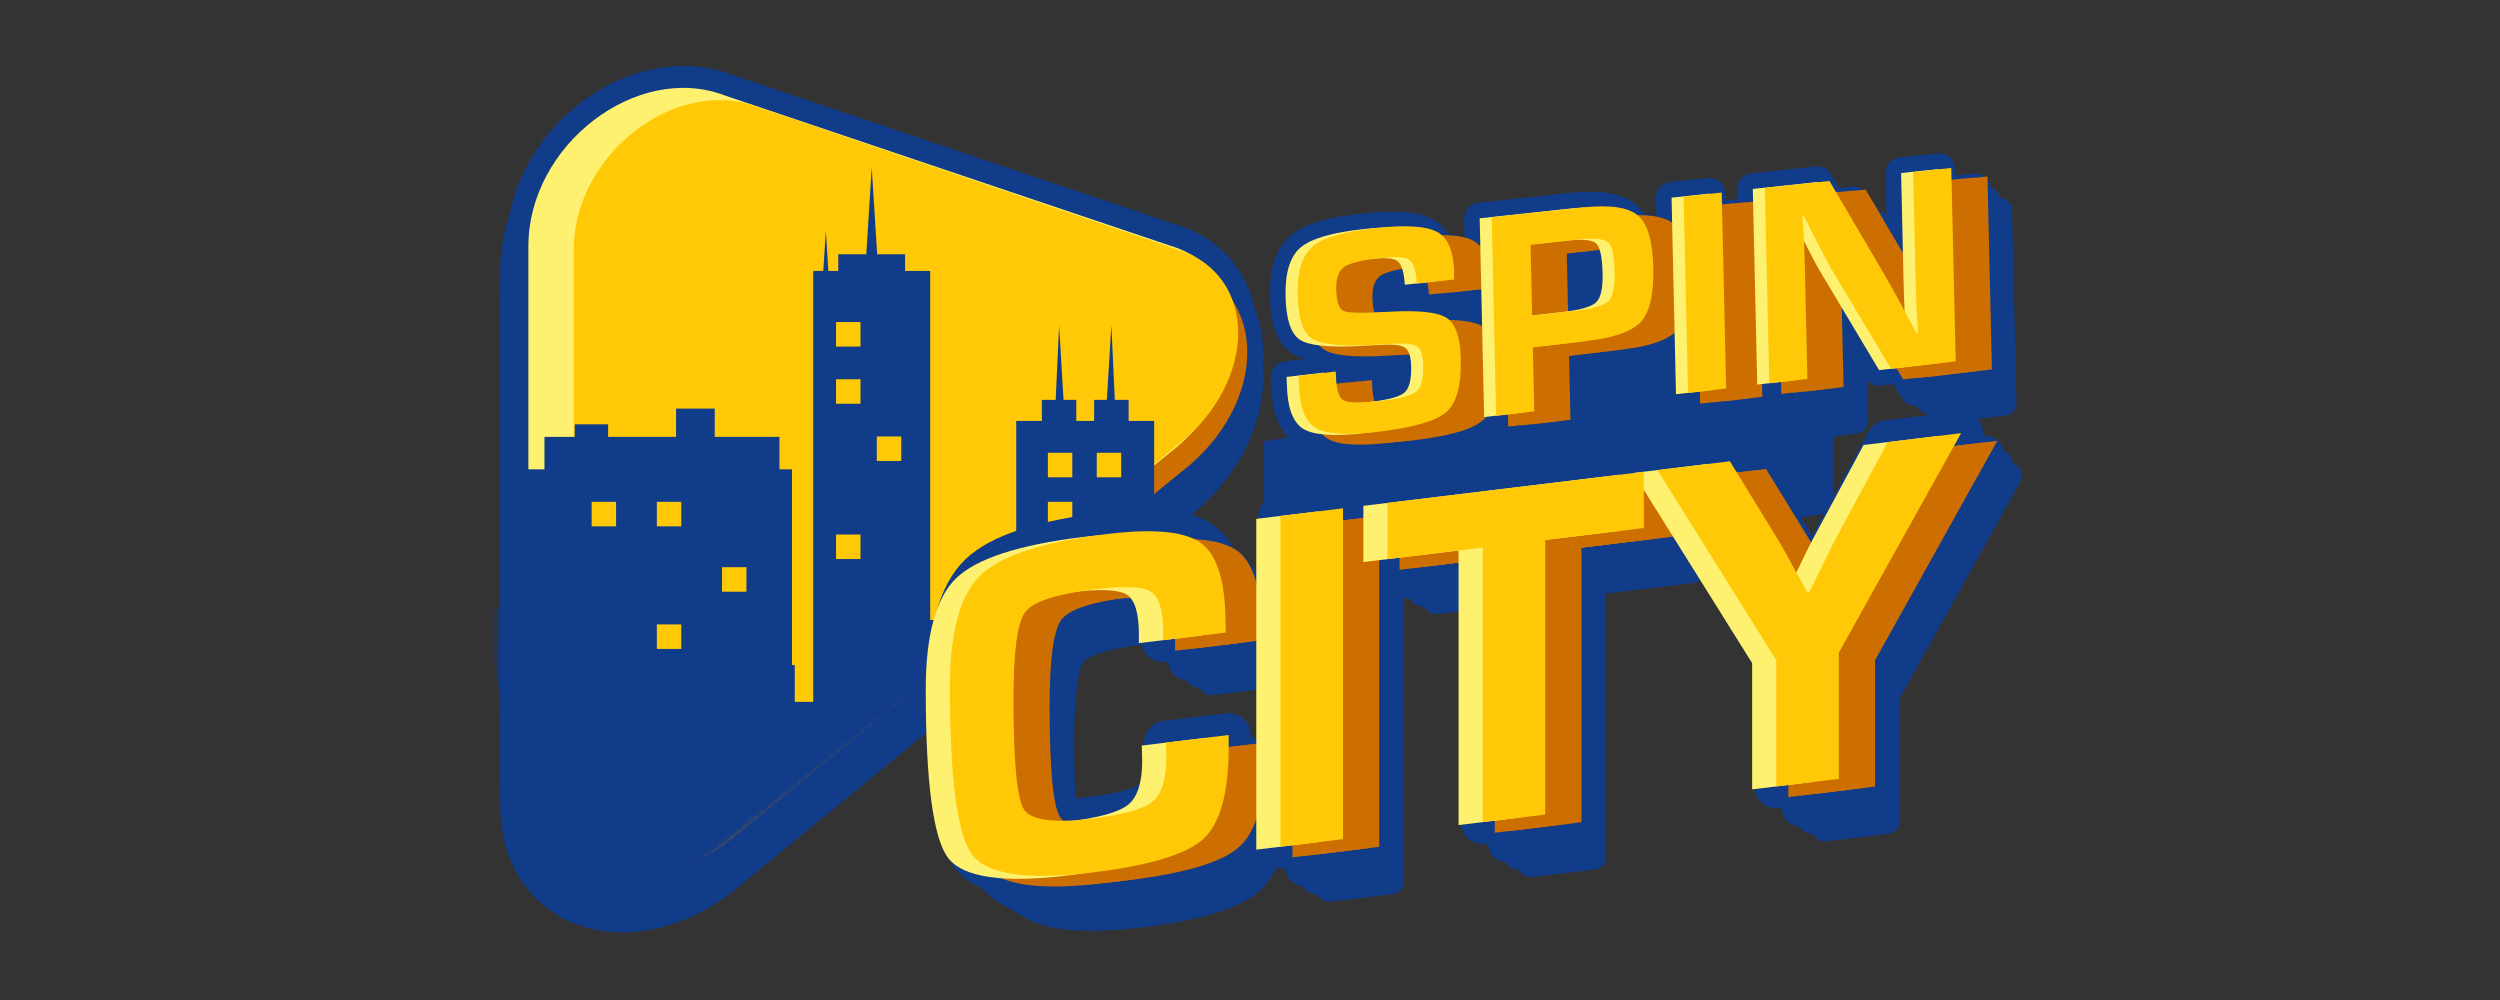 <svg width="400" height="160" viewBox="0 0 400 160" fill="none" xmlns="http://www.w3.org/2000/svg">
<rect x="0" y="0" width="400" height="160" fill="#333333" stroke="none"/>
<path d="M187.042 46.261L115.958 22.792C101.958 17.53 84.54 30.904 84.54 47.161V128.93C84.54 145.187 101.958 150.023 115.958 137.891L187.044 79.547C201.17 68.594 201.17 50.281 187.042 46.261Z" stroke="#113C89" stroke-width="9" stroke-miterlimit="10" stroke-linecap="round" stroke-linejoin="round"/>
<path d="M187.042 42.755L115.958 19.03C101.958 13.72 84.54 27.03 84.54 43.287V125.055C84.54 141.312 101.958 146.209 115.958 134.128L187.044 76.039C201.17 65.142 201.17 46.827 187.042 42.755Z" stroke="#113C89" stroke-width="9" stroke-miterlimit="10" stroke-linecap="round" stroke-linejoin="round"/>
<path d="M187.042 39.252L115.958 15.27C101.958 9.904 84.54 23.16 84.54 39.415V121.181C84.54 137.438 101.958 142.399 115.958 130.369L187.044 72.536C201.17 61.686 201.17 43.373 187.042 39.252Z" stroke="#113C89" stroke-width="7" stroke-miterlimit="10" stroke-linecap="round" stroke-linejoin="round"/>
<path d="M188.972 42.321L117.886 18.671C103.886 13.371 86.468 26.665 86.468 42.892V124.514C86.468 140.741 103.886 145.62 117.886 133.555L188.972 75.539C203.102 64.656 203.102 46.377 188.972 42.321Z" fill="#CC6F00"/>
<path d="M187.042 39.252L115.958 15.27C101.958 9.904 84.54 23.16 84.54 39.415V121.181C84.54 137.438 101.958 142.399 115.958 130.369L187.044 72.536C201.17 61.686 201.17 43.373 187.042 39.252Z" fill="#FEF170"/>
<path d="M188.144 39.837L121.326 17.148C108.166 12.105 91.796 24.649 91.796 39.993V117.148C91.796 132.486 108.166 137.238 121.326 125.932L188.148 71.424C201.428 61.163 201.428 43.77 188.144 39.837Z" fill="#FFC907"/>
<mask id="mask0_1974_405" style="mask-type:luminance" maskUnits="userSpaceOnUse" x="79" y="6" width="124" height="138">
<path d="M191.208 36.164L114.292 7.714C99.19 1.913 80.27 16.882 80.14 34.784L79.5 124.843C79.372 142.749 98.292 149.592 113.618 137.263L191.18 75.647C206.55 63.589 206.546 41.628 191.208 36.164Z" fill="white"/>
</mask>
<g mask="url(#mask0_1974_405)">
<path d="M184.666 92.656V67.35H180.582V63.984H178.372L177.818 52.08L177.098 63.984H175.06V67.35H172.208V63.984H170.166L169.456 52.08L168.906 63.984H166.7V67.35H162.596V96.528H153.566V110.984H151.898V99.196H148.834V43.354H144.816V40.682H140.35L139.474 26.828L138.608 40.682H134.126V43.354H132.54L132.134 36.919L131.728 43.354H130.118V112.296H127.164V106.402H126.722V75.098H124.71V69.904H114.356V65.372H108.168V69.904H97.3V67.896H91.956V69.904H87.114V75.098H83.096V102.38H82.036V97.447H77.208L87.378 148.116H114.416L184.666 92.656Z" fill="#113C89"/>
<path d="M98.574 80.293H94.664V84.217H98.574V80.293Z" fill="#FFC907"/>
<path d="M109.002 80.293H105.092V84.217H109.002V80.293Z" fill="#FFC907"/>
<path d="M119.431 90.75H115.521V94.672H119.431V90.75Z" fill="#FFC907"/>
<path d="M109.002 99.906H105.092V103.828H109.002V99.906Z" fill="#FFC907"/>
<path d="M137.678 51.527H133.768V55.451H137.678V51.527Z" fill="#FFC907"/>
<path d="M137.678 60.68H133.768V64.6H137.678V60.68Z" fill="#FFC907"/>
<path d="M144.2 69.836H140.29V73.758H144.2V69.836Z" fill="#FFC907"/>
<path d="M137.678 85.523H133.768V89.445H137.678V85.523Z" fill="#FFC907"/>
<path d="M171.57 72.445H167.66V76.369H171.57V72.445Z" fill="#FFC907"/>
<path d="M179.39 72.445H175.48V76.369H179.39V72.445Z" fill="#FFC907"/>
<path d="M171.57 80.293H167.66V84.217H171.57V80.293Z" fill="#FFC907"/>
<path d="M179.39 88.141H175.48V92.06H179.39V88.141Z" fill="#FFC907"/>
</g>
<path d="M293.436 81.994L202.122 95.549V70.613L293.436 57.059V81.994Z" fill="#113C89"/>
<path d="M240.387 51.685L234.429 52.363C234.387 52.07 234.373 51.855 234.373 51.715C234.189 49.941 233.761 48.866 233.093 48.483C232.425 48.1 230.869 48.044 228.415 48.321C225.533 48.646 223.647 49.121 222.775 49.751C221.899 50.381 221.483 51.548 221.519 53.252C221.561 55.268 221.955 56.439 222.683 56.76C223.415 57.079 225.807 57.119 229.861 56.87C234.653 56.578 237.761 56.901 239.193 57.823C240.623 58.746 241.373 60.921 241.451 64.349C241.549 68.57 240.783 71.392 239.159 72.826C237.537 74.265 233.919 75.324 228.299 76.012C223.249 76.634 219.877 76.433 218.193 75.414C216.511 74.395 215.631 72.028 215.549 68.299L215.503 67.129L221.433 66.419L221.475 67.097C221.521 69.33 221.943 70.65 222.745 71.057C223.541 71.458 225.689 71.452 229.189 71.029C231.919 70.7 233.655 70.201 234.397 69.535C235.135 68.871 235.483 67.496 235.439 65.412C235.401 63.871 235.095 62.889 234.511 62.445C233.927 62.006 232.685 61.843 230.785 61.962L227.409 62.148C222.319 62.447 219.057 62.126 217.617 61.179C216.185 60.236 215.425 57.93 215.343 54.269C215.261 50.527 216.053 47.941 217.725 46.507C219.403 45.073 222.791 44.072 227.893 43.508C232.725 42.972 235.997 43.181 237.697 44.128C239.401 45.077 240.291 47.193 240.365 50.481L240.387 51.685Z" stroke="#113C89" stroke-width="4" stroke-miterlimit="10" stroke-linecap="round" stroke-linejoin="round"/>
<path d="M247.11 73.421L246.402 41.727L259.348 40.299L260.95 40.12C265.298 39.643 268.242 40.062 269.794 41.372C271.34 42.682 272.164 45.456 272.256 49.689C272.35 53.89 271.692 56.765 270.282 58.315C268.868 59.862 265.962 60.901 261.574 61.421L260.162 61.611L252.984 62.458L253.208 72.674L247.11 73.421ZM252.868 57.408L259.816 56.604C262.578 56.283 264.32 55.764 265.052 55.057C265.782 54.347 266.122 52.835 266.07 50.512C266.016 47.852 265.668 46.237 265.028 45.667C264.398 45.099 262.774 44.957 260.168 45.254L252.614 46.102L252.868 57.408Z" stroke="#113C89" stroke-width="4" stroke-miterlimit="10" stroke-linecap="round" stroke-linejoin="round"/>
<path d="M283.2 37.672L283.908 68.942L277.812 69.682L277.104 38.344L283.2 37.672Z" stroke="#113C89" stroke-width="4" stroke-miterlimit="10" stroke-linecap="round" stroke-linejoin="round"/>
<path d="M319.927 33.641L320.635 64.49L310.303 65.741L300.735 49.807C300.263 49.013 299.515 47.605 298.489 45.589L297.403 43.47L296.341 41.348L296.107 41.374L296.247 43.42L296.367 45.442L296.503 49.519L296.911 67.364L290.807 68.103L290.099 36.916L300.435 35.783L309.149 50.572C309.919 51.878 310.813 53.464 311.831 55.33L313.115 57.705L314.399 60.094L314.607 60.068L314.489 58.086L314.371 56.102L314.235 52.124L313.827 34.313L319.927 33.641Z" stroke="#113C89" stroke-width="4" stroke-miterlimit="10" stroke-linecap="round" stroke-linejoin="round"/>
<path d="M238.458 49.946L232.502 50.622C232.46 50.329 232.446 50.113 232.446 49.974C232.26 48.201 231.834 47.12 231.164 46.738C230.496 46.355 228.942 46.297 226.488 46.572C223.604 46.895 221.718 47.368 220.846 47.998C219.97 48.628 219.554 49.796 219.59 51.503C219.632 53.523 220.024 54.692 220.754 55.013C221.484 55.336 223.876 55.376 227.932 55.132C232.724 54.843 235.832 55.17 237.262 56.093C238.692 57.019 239.442 59.196 239.524 62.622C239.618 66.843 238.852 69.671 237.232 71.104C235.606 72.538 231.99 73.601 226.372 74.285C221.322 74.901 217.95 74.699 216.264 73.68C214.582 72.659 213.704 70.285 213.626 66.554L213.576 65.385L219.506 64.678L219.546 65.355C219.594 67.589 220.016 68.909 220.818 69.316C221.612 69.722 223.762 69.718 227.264 69.296C229.994 68.969 231.726 68.472 232.472 67.806C233.21 67.138 233.558 65.762 233.514 63.677C233.476 62.137 233.17 61.152 232.586 60.712C232.004 60.271 230.762 60.107 228.86 60.223L225.484 60.408C220.398 60.7 217.132 60.38 215.692 59.433C214.258 58.484 213.498 56.177 213.418 52.512C213.334 48.77 214.128 46.183 215.8 44.744C217.476 43.312 220.866 42.315 225.964 41.755C230.8 41.222 234.072 41.434 235.772 42.383C237.476 43.332 238.366 45.45 238.438 48.74L238.458 49.946Z" stroke="#113C89" stroke-width="4" stroke-miterlimit="10" stroke-linecap="round" stroke-linejoin="round"/>
<path d="M245.178 71.705L244.47 39.991L257.422 38.569L259.022 38.392C263.374 37.917 266.316 38.338 267.866 39.654C269.416 40.968 270.238 43.742 270.328 47.977C270.422 52.182 269.762 55.056 268.354 56.609C266.94 58.156 264.034 59.193 259.644 59.708L258.234 59.897L251.054 60.74L251.28 70.964L245.178 71.705ZM250.936 55.694L257.88 54.892C260.648 54.573 262.388 54.055 263.122 53.345C263.85 52.635 264.192 51.125 264.138 48.798C264.084 46.138 263.738 44.521 263.096 43.951C262.462 43.383 260.844 43.241 258.238 43.534L250.682 44.376L250.936 55.694Z" stroke="#113C89" stroke-width="4" stroke-miterlimit="10" stroke-linecap="round" stroke-linejoin="round"/>
<path d="M281.268 35.957L281.976 67.249L275.878 67.986L275.17 36.621L281.268 35.957Z" stroke="#113C89" stroke-width="4" stroke-miterlimit="10" stroke-linecap="round" stroke-linejoin="round"/>
<path d="M317.996 31.953L318.704 62.822L308.368 64.066L298.802 48.112C298.33 47.315 297.58 45.903 296.556 43.891L295.47 41.769L294.406 39.644L294.174 39.668L294.31 41.715L294.432 43.739L294.568 47.819L294.974 65.679L288.876 66.415L288.168 35.203L298.502 34.074L307.216 48.878C307.984 50.186 308.876 51.775 309.898 53.642L311.184 56.02L312.468 58.411L312.676 58.385L312.558 56.399L312.438 54.415L312.3 50.431L311.894 32.609L317.996 31.953Z" stroke="#113C89" stroke-width="4" stroke-miterlimit="10" stroke-linecap="round" stroke-linejoin="round"/>
<path d="M236.528 48.206L230.57 48.876C230.528 48.583 230.512 48.368 230.512 48.228C230.328 46.453 229.902 45.371 229.23 44.988C228.566 44.605 227.008 44.547 224.554 44.822C221.672 45.143 219.788 45.616 218.916 46.246C218.04 46.874 217.622 48.043 217.66 49.751C217.702 51.771 218.092 52.942 218.82 53.263C219.554 53.586 221.946 53.63 226.002 53.386C230.794 53.103 233.902 53.428 235.332 54.355C236.76 55.281 237.512 57.46 237.59 60.89C237.684 65.111 236.92 67.939 235.298 69.374C233.678 70.808 230.056 71.867 224.438 72.547C219.388 73.159 216.018 72.954 214.336 71.933C212.652 70.91 211.774 68.537 211.692 64.804L211.642 63.634L217.574 62.934L217.616 63.614C217.664 65.847 218.086 67.171 218.886 67.58C219.68 67.986 221.83 67.984 225.332 67.566C228.058 67.241 229.796 66.744 230.54 66.076C231.278 65.412 231.626 64.034 231.582 61.947C231.542 60.407 231.236 59.422 230.654 58.98C230.068 58.543 228.826 58.377 226.928 58.489L223.552 58.667C218.462 58.96 215.2 58.633 213.76 57.688C212.328 56.736 211.566 54.429 211.484 50.76C211.402 47.016 212.194 44.427 213.87 42.99C215.546 41.554 218.932 40.559 224.034 40.003C228.866 39.472 232.14 39.686 233.84 40.637C235.542 41.588 236.432 43.71 236.506 47.004L236.528 48.206Z" stroke="#113C89" stroke-width="5" stroke-miterlimit="10" stroke-linecap="round" stroke-linejoin="round"/>
<path d="M243.246 69.991L242.54 38.253L255.488 36.841L257.092 36.666C261.438 36.195 264.384 36.62 265.936 37.932C267.478 39.252 268.304 42.029 268.394 46.267C268.494 50.474 267.834 53.355 266.426 54.904C265.01 56.452 262.106 57.485 257.716 57.997L256.306 58.185L249.126 59.024L249.352 69.257L243.246 69.991ZM249.006 53.967L255.95 53.17C258.712 52.855 260.458 52.338 261.188 51.63C261.918 50.919 262.26 49.407 262.208 47.082C262.152 44.418 261.802 42.799 261.166 42.229C260.536 41.662 258.914 41.519 256.304 41.804L248.754 42.642L249.006 53.967Z" stroke="#113C89" stroke-width="5" stroke-miterlimit="10" stroke-linecap="round" stroke-linejoin="round"/>
<path d="M279.338 34.242L280.046 65.555L273.948 66.285L273.24 34.898L279.338 34.242Z" stroke="#113C89" stroke-width="5" stroke-miterlimit="10" stroke-linecap="round" stroke-linejoin="round"/>
<path d="M316.062 30.262L316.77 61.151L306.438 62.389L296.872 46.414C296.398 45.616 295.652 44.202 294.622 42.188L293.536 40.065L292.474 37.935L292.244 37.961L292.38 40.007L292.502 42.031L292.638 46.114L293.044 63.987L286.946 64.719L286.238 33.485L296.576 32.362L305.29 47.189C306.056 48.495 306.95 50.09 307.97 51.959L309.256 54.338L310.542 56.731L310.75 56.707L310.628 54.723L310.51 52.733L310.374 48.747L309.968 30.914L316.062 30.262Z" stroke="#113C89" stroke-width="5" stroke-miterlimit="10" stroke-linecap="round" stroke-linejoin="round"/>
<path d="M230.734 44.894L224.776 45.556C224.734 45.263 224.718 45.047 224.718 44.904C224.534 43.127 224.108 42.042 223.44 41.656C222.772 41.269 221.214 41.207 218.76 41.478C215.878 41.795 213.992 42.27 213.12 42.896C212.244 43.526 211.828 44.694 211.866 46.407C211.908 48.431 212.296 49.604 213.03 49.931C213.76 50.252 216.15 50.3 220.206 50.058C224.998 49.781 228.108 50.11 229.538 51.041C230.968 51.969 231.718 54.16 231.796 57.596C231.89 61.829 231.128 64.66 229.504 66.092C227.88 67.524 224.264 68.582 218.644 69.256C213.594 69.861 210.22 69.653 208.54 68.628C206.856 67.599 205.974 65.219 205.898 61.48L205.848 60.309L211.78 59.619L211.822 60.299C211.866 62.537 212.288 63.863 213.09 64.273C213.89 64.68 216.036 64.678 219.536 64.265C222.264 63.946 224 63.452 224.744 62.782C225.482 62.118 225.832 60.736 225.786 58.646C225.746 57.099 225.442 56.112 224.856 55.671C224.274 55.229 223.032 55.061 221.134 55.173L217.758 55.348C212.668 55.637 209.402 55.304 207.966 54.347C206.532 53.39 205.77 51.077 205.688 47.402C205.606 43.646 206.4 41.053 208.072 39.618C209.75 38.184 213.136 37.193 218.24 36.645C223.072 36.12 226.342 36.34 228.042 37.295C229.75 38.254 230.636 40.379 230.71 43.681L230.734 44.894Z" stroke="#113C89" stroke-width="5" stroke-miterlimit="10" stroke-linecap="round" stroke-linejoin="round"/>
<path d="M237.458 66.731L236.75 34.927L249.696 33.533L251.302 33.362C255.646 32.897 258.594 33.32 260.146 34.648C261.688 35.972 262.512 38.752 262.604 43.001C262.7 47.218 262.04 50.103 260.634 51.651C259.22 53.204 256.314 54.233 251.922 54.743L250.51 54.929L243.332 55.758L243.56 66.007L237.458 66.731ZM243.214 50.684L250.158 49.896C252.92 49.579 254.664 49.068 255.398 48.357C256.124 47.647 256.468 46.129 256.414 43.802C256.36 41.132 256.01 39.511 255.372 38.937C254.744 38.367 253.122 38.225 250.514 38.506L242.962 39.332L243.214 50.684Z" stroke="#113C89" stroke-width="5" stroke-miterlimit="10" stroke-linecap="round" stroke-linejoin="round"/>
<path d="M273.546 30.969L274.254 62.353L268.158 63.075L267.45 31.623L273.546 30.969Z" stroke="#113C89" stroke-width="5" stroke-miterlimit="10" stroke-linecap="round" stroke-linejoin="round"/>
<path d="M310.274 27.035L310.978 57.996L300.648 59.218L291.082 43.198C290.608 42.397 289.862 40.983 288.836 38.959L287.75 36.829L286.686 34.696L286.456 34.724L286.592 36.773L286.714 38.803L286.848 42.893L287.256 60.809L281.156 61.531L280.448 30.229L290.784 29.121L299.5 43.988C300.268 45.302 301.162 46.897 302.18 48.775L303.468 51.158L304.75 53.559L304.96 53.535L304.838 51.543L304.716 49.549L304.584 45.557L304.176 27.683L310.274 27.035Z" stroke="#113C89" stroke-width="5" stroke-miterlimit="10" stroke-linecap="round" stroke-linejoin="round"/>
<path d="M238.458 46.118L232.502 46.784C232.46 46.491 232.446 46.275 232.446 46.136C232.26 44.361 231.834 43.284 231.164 42.896C230.496 42.513 228.942 42.449 226.488 42.724C223.604 43.043 221.718 43.518 220.846 44.142C219.97 44.77 219.554 45.94 219.59 47.645C219.632 49.663 220.024 50.832 220.754 51.155C221.484 51.476 223.876 51.522 227.932 51.28C232.724 50.999 235.832 51.324 237.262 52.251C238.692 53.177 239.442 55.356 239.524 58.786C239.618 63.007 238.852 65.832 237.232 67.262C235.606 68.696 231.99 69.751 226.372 70.425C221.322 71.035 217.95 70.829 216.264 69.805C214.582 68.786 213.704 66.411 213.626 62.678L213.576 61.508L219.506 60.814L219.546 61.49C219.594 63.725 220.016 65.047 220.818 65.456C221.612 65.864 223.762 65.858 227.264 65.44C229.994 65.119 231.726 64.626 232.472 63.96C233.21 63.296 233.558 61.918 233.514 59.831C233.476 58.293 233.17 57.306 232.586 56.864C232.004 56.423 230.762 56.257 228.86 56.371L225.484 56.55C220.398 56.84 217.132 56.507 215.692 55.561C214.258 54.61 213.498 52.301 213.418 48.636C213.334 44.894 214.128 42.305 215.8 40.874C217.476 39.442 220.866 38.451 225.964 37.897C230.8 37.372 234.072 37.586 235.772 38.535C237.476 39.488 238.366 41.605 238.438 44.9L238.458 46.118Z" fill="#CC6F00"/>
<path d="M245.178 67.891L244.47 36.178L257.42 34.773L259.02 34.597C263.37 34.131 266.314 34.555 267.866 35.873C269.412 37.189 270.236 39.965 270.326 44.2C270.42 48.406 269.76 51.281 268.352 52.83C266.938 54.376 264.034 55.407 259.64 55.917L258.23 56.104L251.05 56.936L251.28 67.163L245.178 67.891ZM250.936 51.881L257.88 51.086C260.648 50.776 262.388 50.26 263.122 49.55C263.85 48.844 264.192 47.329 264.138 45.006C264.084 42.342 263.738 40.727 263.096 40.157C262.462 39.588 260.844 39.447 258.238 39.732L250.682 40.565L250.936 51.881Z" fill="#CC6F00"/>
<path d="M281.268 32.191L281.976 63.486L275.878 64.212L275.17 32.847L281.268 32.191Z" fill="#CC6F00"/>
<path d="M317.996 28.234L318.704 59.107L308.368 60.335L298.802 44.367C298.332 43.569 297.582 42.16 296.556 40.144L295.47 38.022L294.408 35.895L294.176 35.922L294.31 37.968L294.434 39.992L294.57 44.068L294.974 61.93L288.876 62.658L288.168 31.442L298.502 30.325L307.218 45.145C307.984 46.451 308.878 48.042 309.898 49.912L311.184 52.289L312.466 54.684L312.674 54.66L312.558 52.674L312.436 50.69L312.3 46.706L311.894 28.886L317.996 28.234Z" fill="#CC6F00"/>
<path d="M236.528 46.291L230.57 46.959C230.528 46.668 230.512 46.452 230.512 46.313C230.328 44.536 229.902 43.455 229.23 43.074C228.566 42.688 227.008 42.628 224.554 42.899C221.672 43.22 219.788 43.693 218.916 44.321C218.04 44.949 217.622 46.119 217.66 47.824C217.702 49.844 218.092 51.016 218.82 51.336C219.554 51.659 221.946 51.703 226.002 51.463C230.794 51.184 233.902 51.509 235.332 52.436C236.76 53.364 237.512 55.543 237.59 58.973C237.684 63.196 236.92 66.025 235.298 67.457C233.678 68.891 230.056 69.945 224.438 70.621C219.388 71.23 216.018 71.024 214.336 70.001C212.652 68.976 211.774 66.6 211.692 62.867L211.642 61.696L217.574 60.999L217.616 61.68C217.664 63.912 218.086 65.236 218.886 65.647C219.682 66.053 221.83 66.051 225.332 65.633C228.058 65.312 229.796 64.819 230.54 64.149C231.278 63.485 231.626 62.107 231.582 60.021C231.542 58.478 231.236 57.489 230.654 57.054C230.068 56.616 228.826 56.448 226.928 56.56L223.552 56.741C218.462 57.03 215.2 56.699 213.76 55.752C212.328 54.799 211.566 52.492 211.484 48.821C211.402 45.074 212.194 42.49 213.87 41.051C215.546 39.621 218.932 38.628 224.034 38.072C228.866 37.547 232.14 37.764 233.84 38.714C235.546 39.669 236.432 41.79 236.506 45.086L236.528 46.291Z" fill="#CC6F00"/>
<path d="M243.246 68.079L242.538 36.343L255.484 34.939L257.088 34.763C261.434 34.293 264.38 34.72 265.932 36.04C267.476 37.356 268.298 40.135 268.39 44.373C268.488 48.582 267.828 51.459 266.42 53.01C265.004 54.556 262.1 55.589 257.708 56.101L256.298 56.287L249.118 57.12L249.346 67.351L243.246 68.079ZM249.006 52.059L255.95 51.264C258.712 50.947 260.458 50.434 261.188 49.722C261.918 49.013 262.26 47.501 262.208 45.172C262.152 42.51 261.802 40.893 261.166 40.321C260.536 39.752 258.914 39.609 256.304 39.896L248.754 40.728L249.006 52.059Z" fill="#CC6F00"/>
<path d="M279.338 32.352L280.046 63.664L273.948 64.392L273.24 33.005L279.338 32.352Z" fill="#CC6F00"/>
<path d="M316.062 28.398L316.77 59.291L306.438 60.519L296.872 44.539C296.398 43.743 295.652 42.328 294.622 40.316L293.536 38.192L292.474 36.062L292.244 36.088L292.38 38.136L292.502 40.16L292.638 44.244L293.044 62.114L286.946 62.84L286.238 31.608L296.576 30.493L305.29 45.325C306.056 46.633 306.95 48.224 307.97 50.098L309.256 52.477L310.542 54.872L310.75 54.846L310.628 52.86L310.51 50.872L310.374 46.888L309.968 29.052L316.062 28.398Z" fill="#CC6F00"/>
<path d="M234.597 46.463L228.637 47.131C228.597 46.84 228.583 46.624 228.583 46.483C228.401 44.706 227.973 43.627 227.301 43.241C226.633 42.854 225.081 42.796 222.625 43.067C219.745 43.386 217.855 43.861 216.987 44.489C216.111 45.117 215.695 46.287 215.727 47.996C215.773 50.018 216.163 51.191 216.891 51.516C217.625 51.837 220.017 51.881 224.073 51.639C228.865 51.362 231.969 51.689 233.401 52.616C234.833 53.544 235.583 55.725 235.663 59.157C235.757 63.386 234.993 66.217 233.371 67.645C231.747 69.079 228.129 70.132 222.509 70.811C217.461 71.42 214.087 71.214 212.403 70.187C210.721 69.162 209.841 66.786 209.761 63.051L209.715 61.878L215.645 61.184L215.687 61.859C215.735 64.098 216.157 65.42 216.959 65.829C217.751 66.237 219.903 66.235 223.403 65.821C226.131 65.499 227.869 65.003 228.611 64.337C229.351 63.671 229.697 62.295 229.653 60.206C229.615 58.66 229.307 57.675 228.721 57.238C228.139 56.796 226.899 56.63 224.999 56.744L221.623 56.923C216.533 57.214 213.267 56.88 211.831 55.93C210.397 54.979 209.633 52.668 209.551 48.999C209.469 45.249 210.263 42.66 211.941 41.221C213.613 39.789 217.003 38.796 222.105 38.24C226.937 37.715 230.207 37.931 231.909 38.884C233.613 39.837 234.503 41.962 234.577 45.26L234.597 46.463Z" fill="#CC6F00"/>
<path d="M241.316 68.263L240.608 36.505L253.554 35.103L255.158 34.927C259.504 34.457 262.45 34.884 264.002 36.204C265.546 37.524 266.372 40.303 266.46 44.545C266.554 48.76 265.896 51.633 264.49 53.188C263.076 54.734 260.17 55.767 255.778 56.281L254.372 56.465L247.188 57.298L247.416 67.537L241.316 68.263ZM247.074 52.237L254.018 51.442C256.782 51.127 258.524 50.614 259.258 49.904C259.988 49.194 260.328 47.679 260.274 45.348C260.22 42.682 259.872 41.065 259.232 40.493C258.602 39.924 256.982 39.783 254.374 40.068L246.822 40.901L247.074 52.237Z" fill="#CC6F00"/>
<path d="M277.407 32.523L278.115 63.862L272.019 64.588L271.311 33.183L277.407 32.523Z" fill="#CC6F00"/>
<path d="M314.133 28.566L314.841 59.484L304.507 60.711L294.943 44.719C294.467 43.921 293.717 42.506 292.693 40.488L291.607 38.362L290.545 36.23L290.311 36.256L290.451 38.304L290.571 40.33L290.705 44.414L291.115 62.302L285.015 63.028L284.307 31.768L294.643 30.653L303.357 45.491C304.127 46.801 305.019 48.394 306.037 50.266L307.327 52.647L308.607 55.046L308.817 55.02L308.697 53.034L308.577 51.042L308.443 47.054L308.033 29.208L314.133 28.566Z" fill="#CC6F00"/>
<path d="M230.734 44.894L224.776 45.556C224.734 45.263 224.718 45.047 224.718 44.904C224.534 43.127 224.108 42.042 223.44 41.656C222.772 41.269 221.214 41.207 218.76 41.478C215.878 41.795 213.992 42.27 213.12 42.896C212.244 43.526 211.828 44.694 211.866 46.407C211.908 48.431 212.296 49.604 213.03 49.931C213.76 50.252 216.15 50.3 220.206 50.058C224.998 49.781 228.108 50.11 229.538 51.041C230.968 51.969 231.718 54.16 231.796 57.596C231.89 61.829 231.128 64.66 229.504 66.092C227.88 67.524 224.264 68.582 218.644 69.256C213.594 69.861 210.22 69.653 208.54 68.628C206.856 67.599 205.974 65.219 205.898 61.48L205.848 60.309L211.78 59.619L211.822 60.299C211.866 62.537 212.288 63.863 213.09 64.273C213.89 64.68 216.036 64.678 219.536 64.265C222.264 63.946 224 63.452 224.744 62.782C225.482 62.118 225.832 60.736 225.786 58.646C225.746 57.099 225.442 56.112 224.856 55.671C224.274 55.229 223.032 55.061 221.134 55.173L217.758 55.348C212.668 55.637 209.402 55.304 207.966 54.347C206.532 53.39 205.77 51.077 205.688 47.402C205.606 43.646 206.4 41.053 208.072 39.618C209.75 38.184 213.136 37.193 218.24 36.645C223.072 36.12 226.342 36.34 228.042 37.295C229.75 38.254 230.636 40.379 230.71 43.681L230.734 44.894Z" fill="#FEF170"/>
<path d="M237.458 66.731L236.75 34.927L249.696 33.533L251.302 33.362C255.646 32.897 258.594 33.32 260.146 34.648C261.688 35.972 262.512 38.752 262.604 43.001C262.7 47.218 262.04 50.103 260.634 51.651C259.22 53.204 256.314 54.233 251.922 54.743L250.51 54.929L243.332 55.758L243.56 66.007L237.458 66.731ZM243.214 50.684L250.158 49.896C252.92 49.579 254.664 49.068 255.398 48.357C256.124 47.647 256.468 46.129 256.414 43.802C256.36 41.132 256.01 39.511 255.372 38.937C254.744 38.367 253.122 38.225 250.514 38.506L242.962 39.332L243.214 50.684Z" fill="#FEF170"/>
<path d="M273.546 30.969L274.254 62.353L268.158 63.075L267.45 31.623L273.546 30.969Z" fill="#FEF170"/>
<path d="M310.274 27.035L310.978 57.996L300.648 59.218L291.082 43.198C290.608 42.397 289.862 40.983 288.836 38.959L287.75 36.829L286.686 34.696L286.456 34.724L286.592 36.773L286.714 38.803L286.848 42.893L287.256 60.809L281.156 61.531L280.448 30.229L290.784 29.121L299.5 43.988C300.268 45.302 301.162 46.897 302.18 48.775L303.468 51.158L304.75 53.559L304.96 53.535L304.838 51.543L304.716 49.549L304.584 45.557L304.176 27.683L310.274 27.035Z" fill="#FEF170"/>
<path d="M232.666 44.721L226.708 45.385C226.666 45.092 226.652 44.87 226.652 44.735C226.466 42.958 226.04 41.875 225.372 41.489C224.704 41.102 223.148 41.042 220.696 41.311C217.81 41.628 215.924 42.103 215.052 42.729C214.178 43.359 213.76 44.527 213.798 46.238C213.842 48.262 214.234 49.435 214.962 49.758C215.696 50.081 218.086 50.127 222.142 49.885C226.934 49.608 230.04 49.937 231.47 50.868C232.902 51.797 233.652 53.979 233.728 57.419C233.824 61.646 233.06 64.481 231.436 65.909C229.816 67.345 226.196 68.398 220.576 69.071C215.528 69.676 212.156 69.466 210.472 68.443C208.788 67.416 207.908 65.036 207.83 61.299L207.782 60.128L213.712 59.435L213.754 60.114C213.798 62.354 214.224 63.678 215.026 64.085C215.818 64.495 217.968 64.493 221.472 64.079C224.198 63.759 225.934 63.263 226.678 62.599C227.418 61.935 227.766 60.555 227.72 58.465C227.684 56.92 227.38 55.933 226.794 55.49C226.212 55.05 224.97 54.882 223.07 54.994L219.696 55.171C214.604 55.458 211.34 55.127 209.904 54.172C208.47 53.217 207.708 50.902 207.63 47.233C207.544 43.477 208.338 40.888 210.012 39.453C211.686 38.023 215.076 37.028 220.178 36.478C225.01 35.957 228.282 36.177 229.98 37.132C231.688 38.085 232.576 40.212 232.65 43.511L232.666 44.721Z" fill="#FFC907"/>
<path d="M239.382 66.544L238.674 34.758L251.626 33.366L253.228 33.195C257.574 32.728 260.52 33.153 262.068 34.479C263.618 35.801 264.438 38.581 264.528 42.826C264.626 47.041 263.966 49.922 262.556 51.472C261.142 53.021 258.24 54.052 253.846 54.559L252.436 54.748L245.258 55.575L245.482 65.819L239.382 66.544ZM245.144 50.511L252.086 49.719C254.85 49.408 256.594 48.89 257.326 48.184C258.054 47.474 258.398 45.958 258.344 43.629C258.29 40.961 257.942 39.342 257.302 38.768C256.672 38.198 255.052 38.058 252.446 38.339L244.888 39.165L245.144 50.511Z" fill="#FFC907"/>
<path d="M275.476 30.805L276.184 62.163L270.086 62.887L269.378 31.459L275.476 30.805Z" fill="#FFC907"/>
<path d="M312.204 26.871L312.912 57.81L302.58 59.03L293.012 43.022C292.54 42.225 291.79 40.807 290.764 38.787L289.678 36.659L288.618 34.526L288.384 34.554L288.52 36.602L288.642 38.633L288.778 42.719L289.184 60.621L283.086 61.343L282.378 30.063L292.714 28.955L301.428 43.808C302.198 45.12 303.088 46.713 304.108 48.594L305.394 50.976L306.676 53.381L306.886 53.355L306.766 51.365L306.648 49.373L306.51 45.385L306.104 27.525L312.204 26.871Z" fill="#FFC907"/>
<path d="M194.262 125.624L204.312 124.406V126.226C204.312 133.596 202.968 138.523 200.292 141C197.608 143.484 191.68 145.285 182.508 146.398C172.094 147.662 165.692 146.733 163.296 143.612C160.902 140.491 159.702 131.516 159.702 116.675C159.702 107.941 161.328 101.997 164.576 98.845C167.824 95.698 174.61 93.495 184.946 92.239C192.47 91.323 197.494 91.844 200.022 93.796C202.55 95.752 203.814 100.091 203.814 106.805L203.856 108.007L193.808 109.224V107.872C193.808 104.406 193.156 102.272 191.852 101.461C190.554 100.657 187.582 100.526 182.942 101.09C176.73 101.846 173.002 103.06 171.75 104.735C170.5 106.412 169.876 111.012 169.876 118.535C169.876 128.671 170.432 134.599 171.556 136.322C172.676 138.043 176.302 138.537 182.434 137.789C187.408 137.183 190.638 136.274 192.122 135.06C193.604 133.849 194.34 131.484 194.34 127.967L194.262 125.624Z" stroke="#113C89" stroke-width="4" stroke-miterlimit="10" stroke-linecap="round" stroke-linejoin="round"/>
<path d="M222.604 88.141V141.068L212.592 142.284V89.358L222.604 88.141Z" stroke="#113C89" stroke-width="4" stroke-miterlimit="10" stroke-linecap="round" stroke-linejoin="round"/>
<path d="M254.964 93.198V137.13L244.952 138.344V94.412L229.722 96.265V87.274L270.734 82.289V91.282L254.964 93.198Z" stroke="#113C89" stroke-width="4" stroke-miterlimit="10" stroke-linecap="round" stroke-linejoin="round"/>
<path d="M321.5 76.113L301.938 111.219V131.42L291.928 132.632V112.439L272.908 82.023L284.504 80.611L292.468 93.602C292.906 94.324 293.652 95.668 294.706 97.636L295.832 99.634L296.914 101.634L297.184 101.598L298.31 99.329L299.432 97.058C300.39 95.03 301.142 93.506 301.718 92.477L309.76 77.54L321.5 76.113Z" stroke="#113C89" stroke-width="4" stroke-miterlimit="10" stroke-linecap="round" stroke-linejoin="round"/>
<path d="M192.332 123.926L202.382 122.708V124.529C202.382 131.898 201.038 136.824 198.36 139.302C195.676 141.785 189.75 143.587 180.578 144.7C170.164 145.966 163.762 145.037 161.366 141.914C158.972 138.792 157.772 129.817 157.772 114.977C157.772 106.242 159.398 100.298 162.644 97.149C165.894 94.003 172.68 91.801 183.016 90.545C190.54 89.626 195.562 90.15 198.09 92.098C200.618 94.058 201.882 98.395 201.882 105.111L201.922 106.308L191.872 107.53V106.172C191.872 102.704 191.22 100.571 189.918 99.761C188.618 98.952 185.644 98.826 181.008 99.388C174.798 100.144 171.066 101.36 169.816 103.033C168.566 104.712 167.94 109.31 167.94 116.832C167.94 126.969 168.498 132.895 169.62 134.62C170.742 136.343 174.37 136.834 180.5 136.088C185.474 135.48 188.702 134.572 190.186 133.36C191.668 132.148 192.406 129.781 192.406 126.265L192.332 123.926Z" stroke="#113C89" stroke-width="5" stroke-miterlimit="10" stroke-linecap="round" stroke-linejoin="round"/>
<path d="M220.672 86.438V139.365L210.66 140.579V87.655L220.672 86.438Z" stroke="#113C89" stroke-width="5" stroke-miterlimit="10" stroke-linecap="round" stroke-linejoin="round"/>
<path d="M253.037 91.495V135.429L243.025 136.641V92.712L227.795 94.568V85.575L268.807 80.59V89.581L253.037 91.495Z" stroke="#113C89" stroke-width="5" stroke-miterlimit="10" stroke-linecap="round" stroke-linejoin="round"/>
<path d="M319.567 74.41L300.009 109.522V129.723L289.997 130.934V110.738L270.977 80.322L282.573 78.91L290.535 91.903C290.973 92.623 291.723 93.967 292.773 95.935L293.899 97.933L294.981 99.933L295.251 99.897L296.375 97.628L297.499 95.357C298.455 93.329 299.207 91.805 299.783 90.778L307.825 75.841L319.567 74.41Z" stroke="#113C89" stroke-width="5" stroke-miterlimit="10" stroke-linecap="round" stroke-linejoin="round"/>
<path d="M190.402 122.227L200.452 121.005V122.827C200.452 130.195 199.108 135.122 196.43 137.601C193.748 140.083 187.82 141.886 178.646 142.995C168.232 144.263 161.832 143.334 159.436 140.213C157.042 137.09 155.84 128.115 155.84 113.274C155.84 104.539 157.466 98.598 160.714 95.446C163.96 92.303 170.748 90.098 181.084 88.838C188.608 87.925 193.632 88.447 196.16 90.397C198.688 92.357 199.95 96.692 199.95 103.41L199.992 104.61L189.942 105.827V104.477C189.942 101.011 189.29 98.876 187.988 98.068C186.686 97.26 183.714 97.131 179.078 97.693C172.868 98.447 169.136 99.665 167.886 101.34C166.636 103.019 166.01 107.619 166.01 115.139C166.01 125.274 166.568 131.2 167.692 132.927C168.812 134.648 172.44 135.142 178.572 134.393C183.544 133.784 186.774 132.877 188.258 131.667C189.74 130.454 190.478 128.088 190.478 124.574L190.402 122.227Z" stroke="#113C89" stroke-width="6" stroke-miterlimit="10" stroke-linecap="round" stroke-linejoin="round"/>
<path d="M218.742 84.734V137.664L208.726 138.878V85.956L218.742 84.734Z" stroke="#113C89" stroke-width="6" stroke-miterlimit="10" stroke-linecap="round" stroke-linejoin="round"/>
<path d="M251.102 89.798V133.726L241.092 134.942V91.009L225.864 92.865V83.874L266.876 78.887V87.882L251.102 89.798Z" stroke="#113C89" stroke-width="6" stroke-miterlimit="10" stroke-linecap="round" stroke-linejoin="round"/>
<path d="M317.636 72.707L298.076 107.815V128.02L288.066 129.231V109.036L269.042 78.621L280.64 77.207L288.604 90.2C289.042 90.92 289.788 92.264 290.842 94.234L291.968 96.23L293.05 98.232L293.32 98.196L294.446 95.925L295.57 93.658C296.526 91.628 297.278 90.106 297.852 89.076L305.894 74.141L317.636 72.707Z" stroke="#113C89" stroke-width="6" stroke-miterlimit="10" stroke-linecap="round" stroke-linejoin="round"/>
<path d="M186.54 118.82L196.59 117.6V119.42C196.59 126.788 195.246 131.715 192.57 134.196C189.886 136.678 183.96 138.479 174.788 139.593C164.374 140.858 157.972 139.93 155.578 136.808C153.182 133.687 151.984 124.712 151.984 109.871C151.984 101.137 153.61 95.193 156.856 92.045C160.104 88.898 166.892 86.693 177.228 85.435C184.752 84.525 189.774 85.042 192.302 86.994C194.83 88.954 196.094 93.289 196.094 100.007L196.136 101.205L186.088 102.425V101.064C186.088 97.598 185.434 95.466 184.132 94.655C182.834 93.847 179.862 93.722 175.222 94.282C169.014 95.036 165.282 96.25 164.03 97.929C162.78 99.606 162.156 104.206 162.156 111.727C162.156 121.863 162.716 127.791 163.836 129.514C164.956 131.239 168.584 131.729 174.716 130.981C179.688 130.373 182.92 129.468 184.4 128.254C185.884 127.043 186.622 124.678 186.622 121.161L186.54 118.82Z" stroke="#113C89" stroke-width="7" stroke-miterlimit="10" stroke-linecap="round" stroke-linejoin="round"/>
<path d="M214.882 81.332V134.259L204.866 135.471V82.55L214.882 81.332Z" stroke="#113C89" stroke-width="7" stroke-miterlimit="10" stroke-linecap="round" stroke-linejoin="round"/>
<path d="M247.24 86.393V130.324L237.23 131.535V87.611L222 89.465V80.469L263.012 75.484V84.478L247.24 86.393Z" stroke="#113C89" stroke-width="7" stroke-miterlimit="10" stroke-linecap="round" stroke-linejoin="round"/>
<path d="M313.779 69.305L294.217 104.41V124.613L284.205 125.829V105.626L265.185 75.21L276.783 73.802L284.747 86.795C285.185 87.516 285.931 88.862 286.985 90.829L288.111 92.826L289.193 94.826L289.463 94.79L290.589 92.519L291.715 90.25C292.669 88.222 293.423 86.697 293.997 85.67L302.039 70.733L313.779 69.305Z" stroke="#113C89" stroke-width="7" stroke-miterlimit="10" stroke-linecap="round" stroke-linejoin="round"/>
<path d="M192.332 120.053L202.382 118.833V120.655C202.382 128.023 201.038 132.95 198.36 135.431C195.676 137.913 189.75 139.716 180.578 140.827C170.164 142.091 163.762 141.162 161.366 138.041C158.972 134.918 157.772 125.945 157.772 111.106C157.772 102.372 159.398 96.426 162.644 93.276C165.894 90.129 172.68 87.928 183.016 86.666C190.54 85.754 195.562 86.275 198.09 88.225C200.618 90.183 201.882 94.52 201.882 101.238L201.922 102.436L191.872 103.655V102.295C191.872 98.831 191.22 96.695 189.918 95.888C188.616 95.08 185.644 94.951 181.008 95.513C174.798 96.269 171.066 97.487 169.816 99.16C168.566 100.837 167.94 105.437 167.94 112.96C167.94 123.094 168.498 129.02 169.62 130.747C170.742 132.466 174.37 132.962 180.5 132.21C185.474 131.606 188.702 130.695 190.186 129.487C191.668 128.274 192.406 125.909 192.406 122.392L192.332 120.053Z" fill="#CC6F00"/>
<path d="M220.672 82.566V135.494L210.66 136.71V83.784L220.672 82.566Z" fill="#CC6F00"/>
<path d="M253.037 87.624V131.554L243.025 132.77V88.838L227.795 90.691V81.698L268.807 76.711V85.706L253.037 87.624Z" fill="#CC6F00"/>
<path d="M319.567 70.535L300.009 105.643V125.844L289.997 127.057V106.865L270.977 76.447L282.573 75.037L290.535 88.03C290.973 88.75 291.723 90.094 292.773 92.064L293.899 94.062L294.981 96.06L295.251 96.024L296.375 93.755L297.499 91.486C298.455 89.456 299.207 87.934 299.783 86.903L307.825 71.968L319.567 70.535Z" fill="#CC6F00"/>
<path d="M190.402 120.284L200.452 119.065V120.886C200.452 128.254 199.108 133.181 196.43 135.661C193.748 138.142 187.82 139.947 178.646 141.055C168.232 142.321 161.832 141.394 159.436 138.272C157.042 135.149 155.84 126.174 155.84 111.335C155.84 102.601 157.466 96.657 160.714 93.505C163.962 90.358 170.748 88.155 181.084 86.898C188.608 85.983 193.632 86.506 196.16 88.458C198.688 90.41 199.95 94.753 199.95 101.469L199.992 102.669L189.942 103.889V102.527C189.942 99.064 189.29 96.928 187.988 96.119C186.686 95.311 183.714 95.183 179.078 95.744C172.868 96.501 169.136 97.714 167.886 99.393C166.636 101.07 166.01 105.67 166.01 113.191C166.01 123.325 166.568 129.253 167.692 130.976C168.812 132.7 172.44 133.191 178.572 132.443C183.544 131.837 186.774 130.928 188.258 129.717C189.74 128.505 190.478 126.142 190.478 122.623L190.402 120.284Z" fill="#CC6F00"/>
<path d="M218.742 82.797V135.726L208.726 136.942V84.017L218.742 82.797Z" fill="#CC6F00"/>
<path d="M251.102 87.858V131.79L241.092 133.006V89.074L225.864 90.927V81.936L266.876 76.949V85.942L251.102 87.858Z" fill="#CC6F00"/>
<path d="M317.636 70.769L298.076 105.875V126.078L288.066 127.292V107.095L269.042 76.679L280.64 75.267L288.604 88.262C289.042 88.98 289.788 90.326 290.842 92.294L291.968 94.29L293.05 96.292L293.32 96.254L294.446 93.986L295.57 91.717C296.526 89.686 297.278 88.162 297.852 87.135L305.894 72.198L317.636 70.769Z" fill="#CC6F00"/>
<path d="M188.468 120.523L198.518 119.304V121.123C198.518 128.491 197.174 133.418 194.496 135.896C191.814 138.379 185.884 140.183 176.716 141.294C166.302 142.56 159.9 141.633 157.504 138.51C155.108 135.386 153.91 126.413 153.91 111.57C153.91 102.836 155.536 96.896 158.784 93.745C162.032 90.597 168.816 88.395 179.152 87.137C186.68 86.222 191.702 86.742 194.23 88.694C196.758 90.653 198.022 94.99 198.022 101.705L198.064 102.904L188.014 104.122V102.768C188.014 99.302 187.362 97.169 186.06 96.357C184.76 95.55 181.79 95.422 177.15 95.986C170.94 96.74 167.208 97.953 165.958 99.63C164.708 101.31 164.082 105.909 164.082 113.43C164.082 123.567 164.64 129.494 165.764 131.218C166.884 132.939 170.512 133.432 176.644 132.684C181.616 132.078 184.846 131.172 186.328 129.956C187.812 128.744 188.546 126.379 188.546 122.864L188.468 120.523Z" fill="#CC6F00"/>
<path d="M216.808 83.031V135.961L206.796 137.172V84.251L216.808 83.031Z" fill="#CC6F00"/>
<path d="M249.173 88.093V132.021L239.161 133.236V89.308L223.933 91.162V82.169L264.947 77.184V86.177L249.173 88.093Z" fill="#CC6F00"/>
<path d="M315.708 71.004L296.148 106.112V126.315L286.138 127.528V107.329L267.118 76.916L278.712 75.505L286.676 88.497C287.114 89.219 287.86 90.563 288.916 92.533L290.04 94.527L291.126 96.529L291.398 96.495L292.52 94.226L293.644 91.955C294.6 89.925 295.352 88.402 295.928 87.375L303.97 72.438L315.708 71.004Z" fill="#CC6F00"/>
<path d="M182.678 119.29L192.726 118.072V119.892C192.726 127.26 191.386 132.187 188.706 134.666C186.024 137.15 180.096 138.953 170.924 140.065C160.51 141.33 154.108 140.402 151.714 137.28C149.316 134.155 148.12 125.184 148.12 110.343C148.12 101.609 149.746 95.665 152.992 92.513C156.24 89.368 163.026 87.163 173.362 85.906C180.888 84.991 185.91 85.514 188.438 87.464C190.966 89.422 192.228 93.759 192.228 100.477L192.27 101.675L182.222 102.901V101.541C182.222 98.076 181.57 95.938 180.266 95.129C178.968 94.323 175.994 94.197 171.356 94.758C165.144 95.512 161.416 96.728 160.164 98.405C158.912 100.082 158.29 104.682 158.29 112.205C158.29 122.337 158.846 128.265 159.97 129.988C161.09 131.711 164.716 132.203 170.848 131.455C175.822 130.849 179.052 129.94 180.536 128.728C182.016 127.517 182.754 125.152 182.754 121.635L182.678 119.29Z" fill="#FEF170"/>
<path d="M211.018 81.801V134.728L201.006 135.944V83.018L211.018 81.801Z" fill="#FEF170"/>
<path d="M243.378 86.862V130.792L233.37 132.008V88.076L218.14 89.927V80.934L259.152 75.949V84.942L243.378 86.862Z" fill="#FEF170"/>
<path d="M309.914 69.773L290.354 104.879V125.08L280.342 126.296V106.095L261.322 75.679L272.918 74.271L280.882 87.264C281.32 87.984 282.066 89.326 283.12 91.296L284.246 93.292L285.328 95.292L285.598 95.258L286.724 92.989L287.846 90.721C288.8 88.69 289.556 87.168 290.128 86.137L298.17 71.2L309.914 69.773Z" fill="#FEF170"/>
<path d="M186.54 118.82L196.59 117.6V119.42C196.59 126.788 195.246 131.715 192.57 134.196C189.886 136.678 183.96 138.479 174.788 139.593C164.374 140.858 157.972 139.93 155.578 136.808C153.182 133.687 151.984 124.712 151.984 109.871C151.984 101.137 153.61 95.193 156.856 92.045C160.104 88.898 166.892 86.693 177.228 85.435C184.752 84.525 189.774 85.042 192.302 86.994C194.83 88.954 196.094 93.289 196.094 100.007L196.136 101.205L186.088 102.425V101.064C186.088 97.598 185.434 95.466 184.132 94.655C182.834 93.847 179.862 93.722 175.222 94.282C169.014 95.036 165.282 96.25 164.03 97.929C162.78 99.606 162.156 104.206 162.156 111.727C162.156 121.863 162.716 127.791 163.836 129.514C164.956 131.239 168.584 131.729 174.716 130.981C179.688 130.373 182.92 129.468 184.4 128.254C185.884 127.043 186.622 124.678 186.622 121.161L186.54 118.82Z" fill="#FFC907"/>
<path d="M214.882 81.332V134.259L204.866 135.471V82.55L214.882 81.332Z" fill="#FFC907"/>
<path d="M247.24 86.393V130.324L237.23 131.535V87.611L222 89.465V80.469L263.012 75.484V84.478L247.24 86.393Z" fill="#FFC907"/>
<path d="M313.779 69.305L294.217 104.41V124.613L284.205 125.829V105.626L265.185 75.21L276.783 73.802L284.747 86.795C285.185 87.516 285.931 88.862 286.985 90.829L288.111 92.826L289.193 94.826L289.463 94.79L290.589 92.519L291.715 90.25C292.669 88.222 293.423 86.697 293.997 85.67L302.039 70.733L313.779 69.305Z" fill="#FFC907"/>
</svg>
